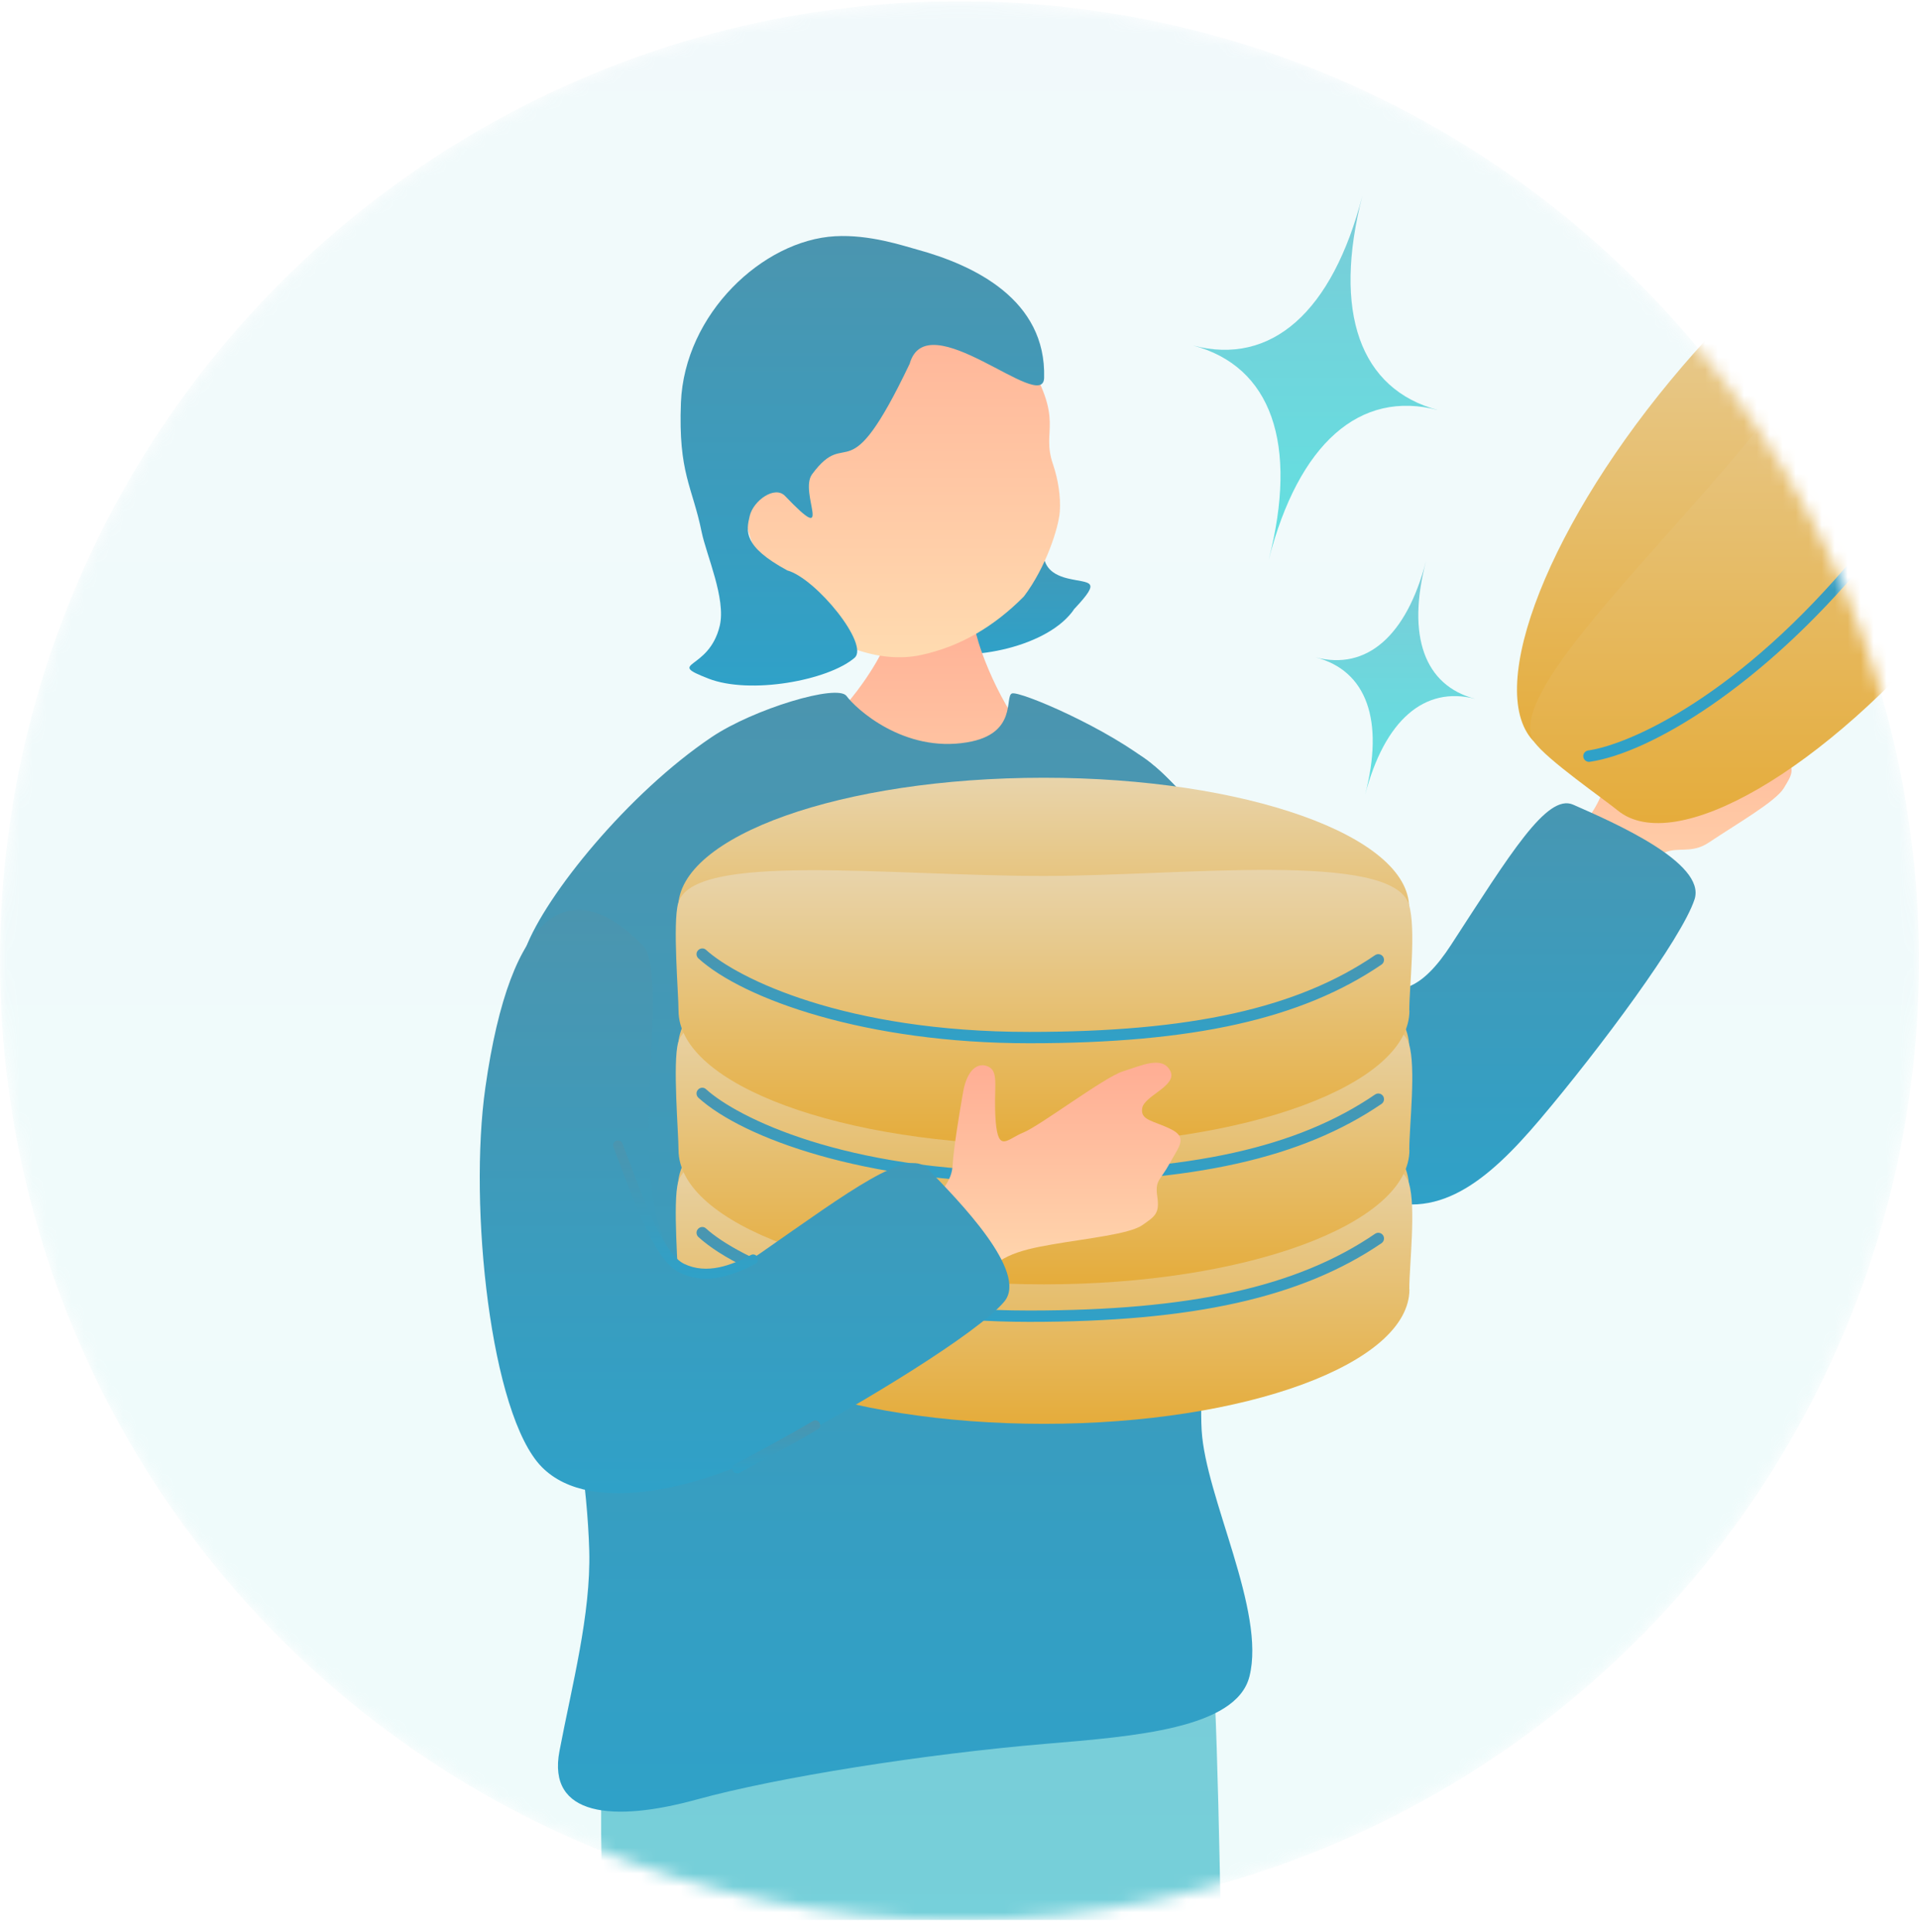 <svg width="148" height="149" viewBox="0 0 148 149" fill="none" xmlns="http://www.w3.org/2000/svg">
<g clip-path="url(#clip0_2038_2604)">
<mask id="mask0_2038_2604" style="mask-type:alpha" maskUnits="userSpaceOnUse" x="0" y="0" width="148" height="149">
<circle cx="74" cy="74.094" r="74" fill="white"/>
</mask>
<g mask="url(#mask0_2038_2604)">
<circle opacity="0.1" cx="74" cy="74.094" r="74" fill="url(#paint0_linear_2038_2604)"/>
<path d="M117.541 68.512C119.214 66.463 122.698 63.779 123.597 61.019C124.084 59.533 125.084 55.099 126.357 53.488C129.017 50.129 129.117 52.477 130.241 51.503C131.365 50.516 133.625 48.169 134.674 48.968C135.723 49.767 133.65 51.54 133.888 52.489C134.125 53.438 135.049 53.026 136.56 53.089C138.059 53.151 137.696 54.013 137.572 55.561C137.447 57.11 137.035 57.185 137.746 58.284C138.446 59.395 138.209 59.733 137.584 60.769C136.96 61.806 134.137 63.416 131.815 64.965C129.504 66.513 128.343 63.729 125.658 69.148C124.459 71.571 121.562 74.231 119.139 73.732C115.855 71.871 115.48 71.034 117.553 68.524L117.541 68.512Z" fill="url(#paint1_linear_2038_2604)"/>
<path d="M88.221 58.451C90.943 60.199 99.86 71.213 105.23 75.347C107.64 77.208 109.688 76.296 111.911 72.874C116.469 65.868 119.304 61.173 121.327 62.06C124.449 63.433 131.592 66.543 130.693 69.353C129.719 72.362 123.425 80.829 118.767 86.337C114.758 91.07 110.787 94.416 105.704 92.194C100.534 89.933 83.713 77.12 80.653 72.275C73.273 60.636 82.077 54.492 88.233 58.451H88.221Z" fill="url(#paint2_linear_2038_2604)"/>
<path d="M82.885 46.919C80.924 49.917 74.743 51.066 71.82 50.179C65.564 48.281 75.767 42.212 76.266 39.514C76.628 37.541 78.239 38.04 80.387 40.588C81.049 41.375 79.313 43.872 82.335 44.609C84.046 45.021 84.995 44.672 82.885 46.932V46.919Z" fill="url(#paint3_linear_2038_2604)"/>
<path d="M74.383 45.383C74.034 45.395 69.438 45.92 68.988 45.895C68.838 46.644 68.389 49.392 67.977 50.316C67.577 51.24 65.154 55.236 62.544 56.66C60.796 74.63 84.761 77.877 80.952 58.483C77.905 56.172 75.857 51.015 75.382 49.242C75.033 47.943 74.383 45.87 74.371 45.383H74.383Z" fill="url(#paint4_linear_2038_2604)"/>
<path d="M60.658 46.466C63.892 49.975 67.963 51.174 71.01 50.524C74.07 49.875 76.705 48.289 78.965 46.004C80.663 43.768 81.65 40.696 81.737 39.447C81.812 38.298 81.613 37 81.213 35.813C80.251 33.029 82.249 32.654 78.978 27.321C77.991 25.698 72.459 18.48 64.129 19.791C56.811 20.953 53.901 39.123 60.658 46.466Z" fill="url(#paint5_linear_2038_2604)"/>
<path d="M70.148 28.085C71.46 23.277 80.438 31.957 80.526 29.147C80.701 23.09 75.106 20.443 70.723 19.244C69.699 18.969 67.089 18.07 64.404 18.22C58.834 18.532 52.79 24.202 52.515 31.058C52.303 36.515 53.402 37.514 54.114 41.036C54.488 42.834 55.999 46.181 55.512 48.254C54.675 51.788 51.254 51.014 54.638 52.337C57.847 53.586 63.854 52.487 65.902 50.739C67.089 49.715 62.93 44.607 60.72 43.995C57.31 42.147 57.535 40.973 57.822 39.787C58.11 38.6 59.758 37.427 60.545 38.251C64.429 42.309 61.594 37.989 62.63 36.577C65.465 32.743 65.253 38.326 70.136 28.098L70.148 28.085Z" fill="url(#paint6_linear_2038_2604)"/>
<path d="M47.159 125.111C46.885 125.511 45.598 139.148 47.01 155.47C48.483 172.503 51.593 179.434 53.066 193.508C54.128 203.711 41.702 245.771 41.789 246.433C42.252 250.179 59.61 253.863 59.585 250.379C59.548 246.783 72.335 205.909 73.409 199.215C74.471 192.634 74.521 168.532 76.369 168.457C77.88 168.395 77.63 203.549 77.805 210.492C77.98 217.66 78.954 248.531 79.416 249.568C80.24 251.391 89.019 251.179 91.605 250.691C94.19 250.217 95.001 208.407 94.789 196.318C94.502 180.159 94.227 126.647 93.191 125.573C92.154 124.499 47.172 125.111 47.172 125.111H47.159Z" fill="url(#paint7_linear_2038_2604)"/>
<path d="M89.016 59.076C85.507 56.178 78.664 53.281 78.052 53.481C77.452 53.681 78.526 56.603 74.593 57.252C69.697 58.077 65.988 54.642 65.289 53.681C64.59 52.719 58.121 54.68 54.899 56.84C48.43 61.186 42.086 69.041 40.538 73.137C37.004 82.516 40.787 98.451 43.06 104.557C44.309 107.917 45.308 114.61 45.445 119.618C45.57 124.513 44.122 129.933 43.148 135.053C42.186 140.086 47.294 140.561 53.737 138.787C60.007 137.064 71.321 135.278 80.674 134.491C87.443 133.917 95.335 133.33 96.359 129.309C97.646 124.251 92.975 115.497 92.675 110.302C92.376 105.107 93.924 85.875 98.183 87.748C104.789 90.658 97.246 65.869 89.029 59.076H89.016Z" fill="url(#paint8_linear_2038_2604)"/>
<path d="M108.66 91.492C108.66 97.024 96.047 101.507 80.475 101.507C64.902 101.507 52.289 97.024 52.289 91.492C52.289 85.96 64.902 81.477 80.475 81.477C96.047 81.477 108.66 85.96 108.66 91.492Z" fill="url(#paint9_linear_2038_2604)"/>
<path d="M108.701 99.436C108.701 105.168 96.088 109.814 80.516 109.814C64.943 109.814 52.33 105.168 52.33 99.436C52.33 98.162 51.868 92.693 52.305 91.157C53.404 87.185 68.415 89.059 80.516 89.059C91.018 89.059 107.378 87.085 108.664 91.269C109.226 93.105 108.689 97.576 108.689 99.436H108.701Z" fill="url(#paint10_linear_2038_2604)"/>
<path d="M79.376 101.95C66.801 101.95 57.335 98.553 53.863 95.406C53.688 95.243 53.663 94.956 53.838 94.781C54 94.594 54.288 94.582 54.462 94.757C56.873 96.942 65.165 101.075 79.376 101.075C91.827 101.075 100.057 99.252 106.051 95.156C106.251 95.019 106.525 95.069 106.663 95.269C106.8 95.468 106.75 95.743 106.55 95.88C100.394 100.076 92.014 101.95 79.376 101.95Z" fill="url(#paint11_linear_2038_2604)"/>
<path d="M80.49 90.75C96.057 90.75 108.676 86.266 108.676 80.734C108.676 75.203 96.057 70.719 80.49 70.719C64.924 70.719 52.305 75.203 52.305 80.734C52.305 86.266 64.924 90.75 80.49 90.75Z" fill="url(#paint12_linear_2038_2604)"/>
<path d="M108.701 88.678C108.701 94.41 96.088 99.056 80.516 99.056C64.943 99.056 52.33 94.41 52.33 88.678C52.33 87.405 51.868 81.935 52.305 80.399C53.404 76.428 68.415 78.301 80.516 78.301C91.018 78.301 107.378 76.328 108.664 80.511C109.226 82.347 108.689 86.818 108.689 88.678H108.701Z" fill="url(#paint13_linear_2038_2604)"/>
<path d="M79.376 91.207C66.801 91.207 57.335 87.811 53.863 84.664C53.688 84.501 53.663 84.214 53.838 84.039C54 83.852 54.288 83.84 54.462 84.014C56.873 86.2 65.165 90.333 79.376 90.333C91.827 90.333 100.057 88.51 106.051 84.414C106.251 84.277 106.525 84.326 106.663 84.526C106.8 84.726 106.75 85.001 106.55 85.138C100.394 89.334 92.014 91.207 79.376 91.207Z" fill="url(#paint14_linear_2038_2604)"/>
<path d="M80.49 80.015C96.057 80.015 108.676 75.531 108.676 70C108.676 64.469 96.057 59.984 80.49 59.984C64.924 59.984 52.305 64.469 52.305 70C52.305 75.531 64.924 80.015 80.49 80.015Z" fill="url(#paint15_linear_2038_2604)"/>
<path d="M108.701 77.936C108.701 83.668 96.088 88.314 80.516 88.314C64.943 88.314 52.33 83.668 52.33 77.936C52.33 76.662 51.868 71.193 52.305 69.657C53.404 65.685 68.415 67.559 80.516 67.559C91.018 67.559 107.378 65.585 108.664 69.769C109.226 71.605 108.689 76.076 108.689 77.936H108.701Z" fill="url(#paint16_linear_2038_2604)"/>
<path d="M79.376 80.461C66.801 80.461 57.335 77.064 53.863 73.917C53.688 73.755 53.663 73.468 53.838 73.293C54 73.118 54.288 73.093 54.462 73.268C56.873 75.453 65.165 79.587 79.376 79.587C91.827 79.587 100.057 77.763 106.051 73.667C106.251 73.53 106.525 73.58 106.663 73.78C106.8 73.98 106.75 74.254 106.55 74.392C100.394 78.588 92.014 80.461 79.376 80.461Z" fill="url(#paint17_linear_2038_2604)"/>
<path d="M154.493 14.016C158.751 17.538 154.18 30.126 144.265 42.115C134.349 54.116 122.86 60.984 118.589 57.462C114.331 53.941 118.901 41.353 128.817 29.364C138.733 17.363 150.234 10.495 154.493 14.016Z" fill="url(#paint18_linear_2038_2604)"/>
<path d="M160.638 19.048C165.059 22.707 160.601 35.382 150.698 47.383C140.794 59.384 129.168 66.14 124.747 62.494C123.761 61.682 119.265 58.56 118.341 57.236C115.981 53.865 126.983 43.487 134.688 34.158C141.369 26.066 150.285 12.192 154.319 13.865C156.092 14.602 159.202 17.861 160.638 19.048Z" fill="url(#paint19_linear_2038_2604)"/>
<path d="M143.902 43.256C135.897 52.947 127.243 58.08 122.61 58.754C122.373 58.791 122.148 58.617 122.111 58.379C122.073 58.142 122.248 57.917 122.485 57.88C125.707 57.418 134.174 53.646 143.228 42.694C151.158 33.091 154.992 25.586 155.654 18.355C155.679 18.118 155.891 17.93 156.141 17.955C156.39 17.98 156.565 18.193 156.54 18.442C155.853 25.86 151.97 33.516 143.915 43.256H143.902Z" fill="url(#paint20_linear_2038_2604)"/>
<path d="M70.923 93.731C72.746 91.833 73.408 91.034 73.471 89.848C73.533 88.674 73.983 85.876 74.282 84.203C74.582 82.517 75.419 81.855 76.256 82.28C77.092 82.705 76.593 84.028 76.793 86.489C76.992 88.949 77.692 87.837 78.941 87.338C80.189 86.838 85.172 83.079 86.596 82.63C88.007 82.192 89.618 81.406 90.242 82.567C90.879 83.716 88.269 84.49 88.094 85.452C87.919 86.413 88.931 86.413 90.28 87.075C91.629 87.737 90.942 88.387 90.205 89.735C89.468 91.084 89.068 90.997 89.256 92.295C89.443 93.594 89.081 93.806 88.094 94.493C87.108 95.18 83.873 95.505 81.138 95.979C78.404 96.454 76.755 96.928 75.419 99.001C75.332 99.126 75.194 99.314 74.994 99.551C73.096 98.127 71.073 96.829 69.062 95.38C69.962 94.618 70.624 94.031 70.911 93.731H70.923Z" fill="url(#paint21_linear_2038_2604)"/>
<path d="M49.531 72.848C51.804 75.146 48.182 90.544 51.604 96.388C53.14 99.011 55.376 98.948 58.722 96.601C65.578 91.818 69.962 88.521 71.51 90.107C73.895 92.555 79.353 98.112 77.454 100.385C75.431 102.807 66.415 108.302 60.033 111.661C54.551 114.546 45.66 117.094 41.776 113.135C37.83 109.101 36.131 93.054 37.43 83.9C39.391 70.013 44.061 67.329 49.519 72.861L49.531 72.848Z" fill="url(#paint22_linear_2038_2604)"/>
<path d="M63.118 110.202C63.118 110.202 63.081 110.227 63.068 110.24C61.307 111.289 59.047 112.5 57.049 113.587C56.861 113.686 56.624 113.624 56.524 113.449C56.424 113.262 56.487 113.05 56.662 112.95C58.685 111.851 60.945 110.639 62.693 109.603C62.868 109.49 63.105 109.553 63.205 109.74C63.305 109.903 63.268 110.102 63.13 110.215L63.118 110.202Z" fill="url(#paint23_linear_2038_2604)"/>
<path d="M58.296 97.457C58.296 97.457 58.283 97.457 58.271 97.469C56.635 98.318 54.499 99.168 52.426 98.156C50.616 97.269 49.205 93.51 47.843 89.876C47.656 89.389 47.481 88.915 47.306 88.465C47.231 88.265 47.331 88.053 47.519 87.978C47.718 87.903 47.931 88.003 48.006 88.19C48.18 88.653 48.355 89.127 48.543 89.602C49.729 92.774 51.215 96.72 52.751 97.469C54.524 98.331 56.435 97.569 57.909 96.795C58.096 96.695 58.321 96.77 58.421 96.957C58.508 97.132 58.458 97.344 58.283 97.457H58.296Z" fill="url(#paint24_linear_2038_2604)"/>
<path d="M113.782 53.902C109.849 52.876 106.777 55.557 105.275 61.32C106.777 55.557 105.406 51.726 101.473 50.7C105.411 51.726 108.477 49.045 109.979 43.281C108.477 49.045 109.849 52.876 113.782 53.902Z" fill="url(#paint25_linear_2038_2604)"/>
<path d="M110.916 31.63C104.872 30.033 100.152 34.207 97.844 43.181C100.152 34.207 98.044 28.242 92 26.645C98.053 28.242 102.764 24.068 105.072 15.094C102.764 24.068 104.872 30.033 110.916 31.63Z" fill="url(#paint26_linear_2038_2604)"/>
</g>
</g>
<defs>
<linearGradient id="paint0_linear_2038_2604" x1="74" y1="0.094" x2="74" y2="148.094" gradientUnits="userSpaceOnUse">
<stop stop-color="#7ACCD8"/>
<stop offset="1" stop-color="#62E1E1"/>
</linearGradient>
<linearGradient id="paint1_linear_2038_2604" x1="127.221" y1="48.805" x2="127.221" y2="73.793" gradientUnits="userSpaceOnUse">
<stop stop-color="#FFAD94"/>
<stop offset="1" stop-color="#FFDBB0"/>
</linearGradient>
<linearGradient id="paint2_linear_2038_2604" x1="104.307" y1="57.25" x2="104.307" y2="92.897" gradientUnits="userSpaceOnUse">
<stop stop-color="#4B95AF"/>
<stop offset="1" stop-color="#2FA1C8"/>
</linearGradient>
<linearGradient id="paint3_linear_2038_2604" x1="76.947" y1="38.305" x2="76.947" y2="50.471" gradientUnits="userSpaceOnUse">
<stop stop-color="#4B95AF"/>
<stop offset="1" stop-color="#2FA1C8"/>
</linearGradient>
<linearGradient id="paint4_linear_2038_2604" x1="71.908" y1="45.383" x2="71.908" y2="71.647" gradientUnits="userSpaceOnUse">
<stop stop-color="#FFAD94"/>
<stop offset="1" stop-color="#FFDBB0"/>
</linearGradient>
<linearGradient id="paint5_linear_2038_2604" x1="69.302" y1="19.633" x2="69.302" y2="50.693" gradientUnits="userSpaceOnUse">
<stop stop-color="#FFAD94"/>
<stop offset="1" stop-color="#FFDBB0"/>
</linearGradient>
<linearGradient id="paint6_linear_2038_2604" x1="66.509" y1="18.203" x2="66.509" y2="52.873" gradientUnits="userSpaceOnUse">
<stop stop-color="#4B95AF"/>
<stop offset="1" stop-color="#2FA1C8"/>
</linearGradient>
<linearGradient id="paint7_linear_2038_2604" x1="68.305" y1="124.937" x2="68.305" y2="251.776" gradientUnits="userSpaceOnUse">
<stop stop-color="#7ACCD8"/>
<stop offset="1" stop-color="#62E1E1"/>
</linearGradient>
<linearGradient id="paint8_linear_2038_2604" x1="69.899" y1="53.43" x2="69.899" y2="139.726" gradientUnits="userSpaceOnUse">
<stop stop-color="#4B95AF"/>
<stop offset="1" stop-color="#2FA1C8"/>
</linearGradient>
<linearGradient id="paint9_linear_2038_2604" x1="80.475" y1="81.477" x2="80.475" y2="101.507" gradientUnits="userSpaceOnUse">
<stop stop-color="#E8D4AB"/>
<stop offset="1" stop-color="#E5AC3B"/>
</linearGradient>
<linearGradient id="paint10_linear_2038_2604" x1="80.519" y1="88.594" x2="80.519" y2="109.814" gradientUnits="userSpaceOnUse">
<stop stop-color="#E8D4AB"/>
<stop offset="1" stop-color="#E5AC3B"/>
</linearGradient>
<linearGradient id="paint11_linear_2038_2604" x1="80.23" y1="94.633" x2="80.23" y2="101.95" gradientUnits="userSpaceOnUse">
<stop stop-color="#4B95AF"/>
<stop offset="1" stop-color="#2FA1C8"/>
</linearGradient>
<linearGradient id="paint12_linear_2038_2604" x1="80.49" y1="70.719" x2="80.49" y2="90.75" gradientUnits="userSpaceOnUse">
<stop stop-color="#E8D4AB"/>
<stop offset="1" stop-color="#E5AC3B"/>
</linearGradient>
<linearGradient id="paint13_linear_2038_2604" x1="80.519" y1="77.836" x2="80.519" y2="99.056" gradientUnits="userSpaceOnUse">
<stop stop-color="#E8D4AB"/>
<stop offset="1" stop-color="#E5AC3B"/>
</linearGradient>
<linearGradient id="paint14_linear_2038_2604" x1="80.23" y1="83.891" x2="80.23" y2="91.207" gradientUnits="userSpaceOnUse">
<stop stop-color="#4B95AF"/>
<stop offset="1" stop-color="#2FA1C8"/>
</linearGradient>
<linearGradient id="paint15_linear_2038_2604" x1="80.49" y1="59.984" x2="80.49" y2="80.015" gradientUnits="userSpaceOnUse">
<stop stop-color="#E8D4AB"/>
<stop offset="1" stop-color="#E5AC3B"/>
</linearGradient>
<linearGradient id="paint16_linear_2038_2604" x1="80.519" y1="67.094" x2="80.519" y2="88.314" gradientUnits="userSpaceOnUse">
<stop stop-color="#E8D4AB"/>
<stop offset="1" stop-color="#E5AC3B"/>
</linearGradient>
<linearGradient id="paint17_linear_2038_2604" x1="80.23" y1="73.148" x2="80.23" y2="80.461" gradientUnits="userSpaceOnUse">
<stop stop-color="#4B95AF"/>
<stop offset="1" stop-color="#2FA1C8"/>
</linearGradient>
<linearGradient id="paint18_linear_2038_2604" x1="136.541" y1="13.094" x2="136.541" y2="58.385" gradientUnits="userSpaceOnUse">
<stop stop-color="#E8D4AB"/>
<stop offset="1" stop-color="#E5AC3B"/>
</linearGradient>
<linearGradient id="paint19_linear_2038_2604" x1="140.181" y1="13.727" x2="140.181" y2="63.482" gradientUnits="userSpaceOnUse">
<stop stop-color="#E8D4AB"/>
<stop offset="1" stop-color="#E5AC3B"/>
</linearGradient>
<linearGradient id="paint20_linear_2038_2604" x1="139.324" y1="17.953" x2="139.324" y2="58.759" gradientUnits="userSpaceOnUse">
<stop stop-color="#4B95AF"/>
<stop offset="1" stop-color="#2FA1C8"/>
</linearGradient>
<linearGradient id="paint21_linear_2038_2604" x1="80.056" y1="81.961" x2="80.056" y2="99.551" gradientUnits="userSpaceOnUse">
<stop stop-color="#FFAD94"/>
<stop offset="1" stop-color="#FFDBB0"/>
</linearGradient>
<linearGradient id="paint22_linear_2038_2604" x1="57.424" y1="70.172" x2="57.424" y2="115.169" gradientUnits="userSpaceOnUse">
<stop stop-color="#4B95AF"/>
<stop offset="1" stop-color="#2FA1C8"/>
</linearGradient>
<linearGradient id="paint23_linear_2038_2604" x1="59.869" y1="109.547" x2="59.869" y2="113.634" gradientUnits="userSpaceOnUse">
<stop stop-color="#4B95AF"/>
<stop offset="1" stop-color="#2FA1C8"/>
</linearGradient>
<linearGradient id="paint24_linear_2038_2604" x1="52.872" y1="87.953" x2="52.872" y2="98.617" gradientUnits="userSpaceOnUse">
<stop stop-color="#4B95AF"/>
<stop offset="1" stop-color="#2FA1C8"/>
</linearGradient>
<linearGradient id="paint25_linear_2038_2604" x1="107.627" y1="43.281" x2="107.627" y2="61.32" gradientUnits="userSpaceOnUse">
<stop stop-color="#7ACCD8"/>
<stop offset="1" stop-color="#62E1E1"/>
</linearGradient>
<linearGradient id="paint26_linear_2038_2604" x1="101.458" y1="15.094" x2="101.458" y2="43.181" gradientUnits="userSpaceOnUse">
<stop stop-color="#7ACCD8"/>
<stop offset="1" stop-color="#62E1E1"/>
</linearGradient>
<clipPath id="clip0_2038_2604">
<rect width="148" height="148" fill="white" transform="translate(0 0.094)"/>
</clipPath>
</defs>
</svg>
